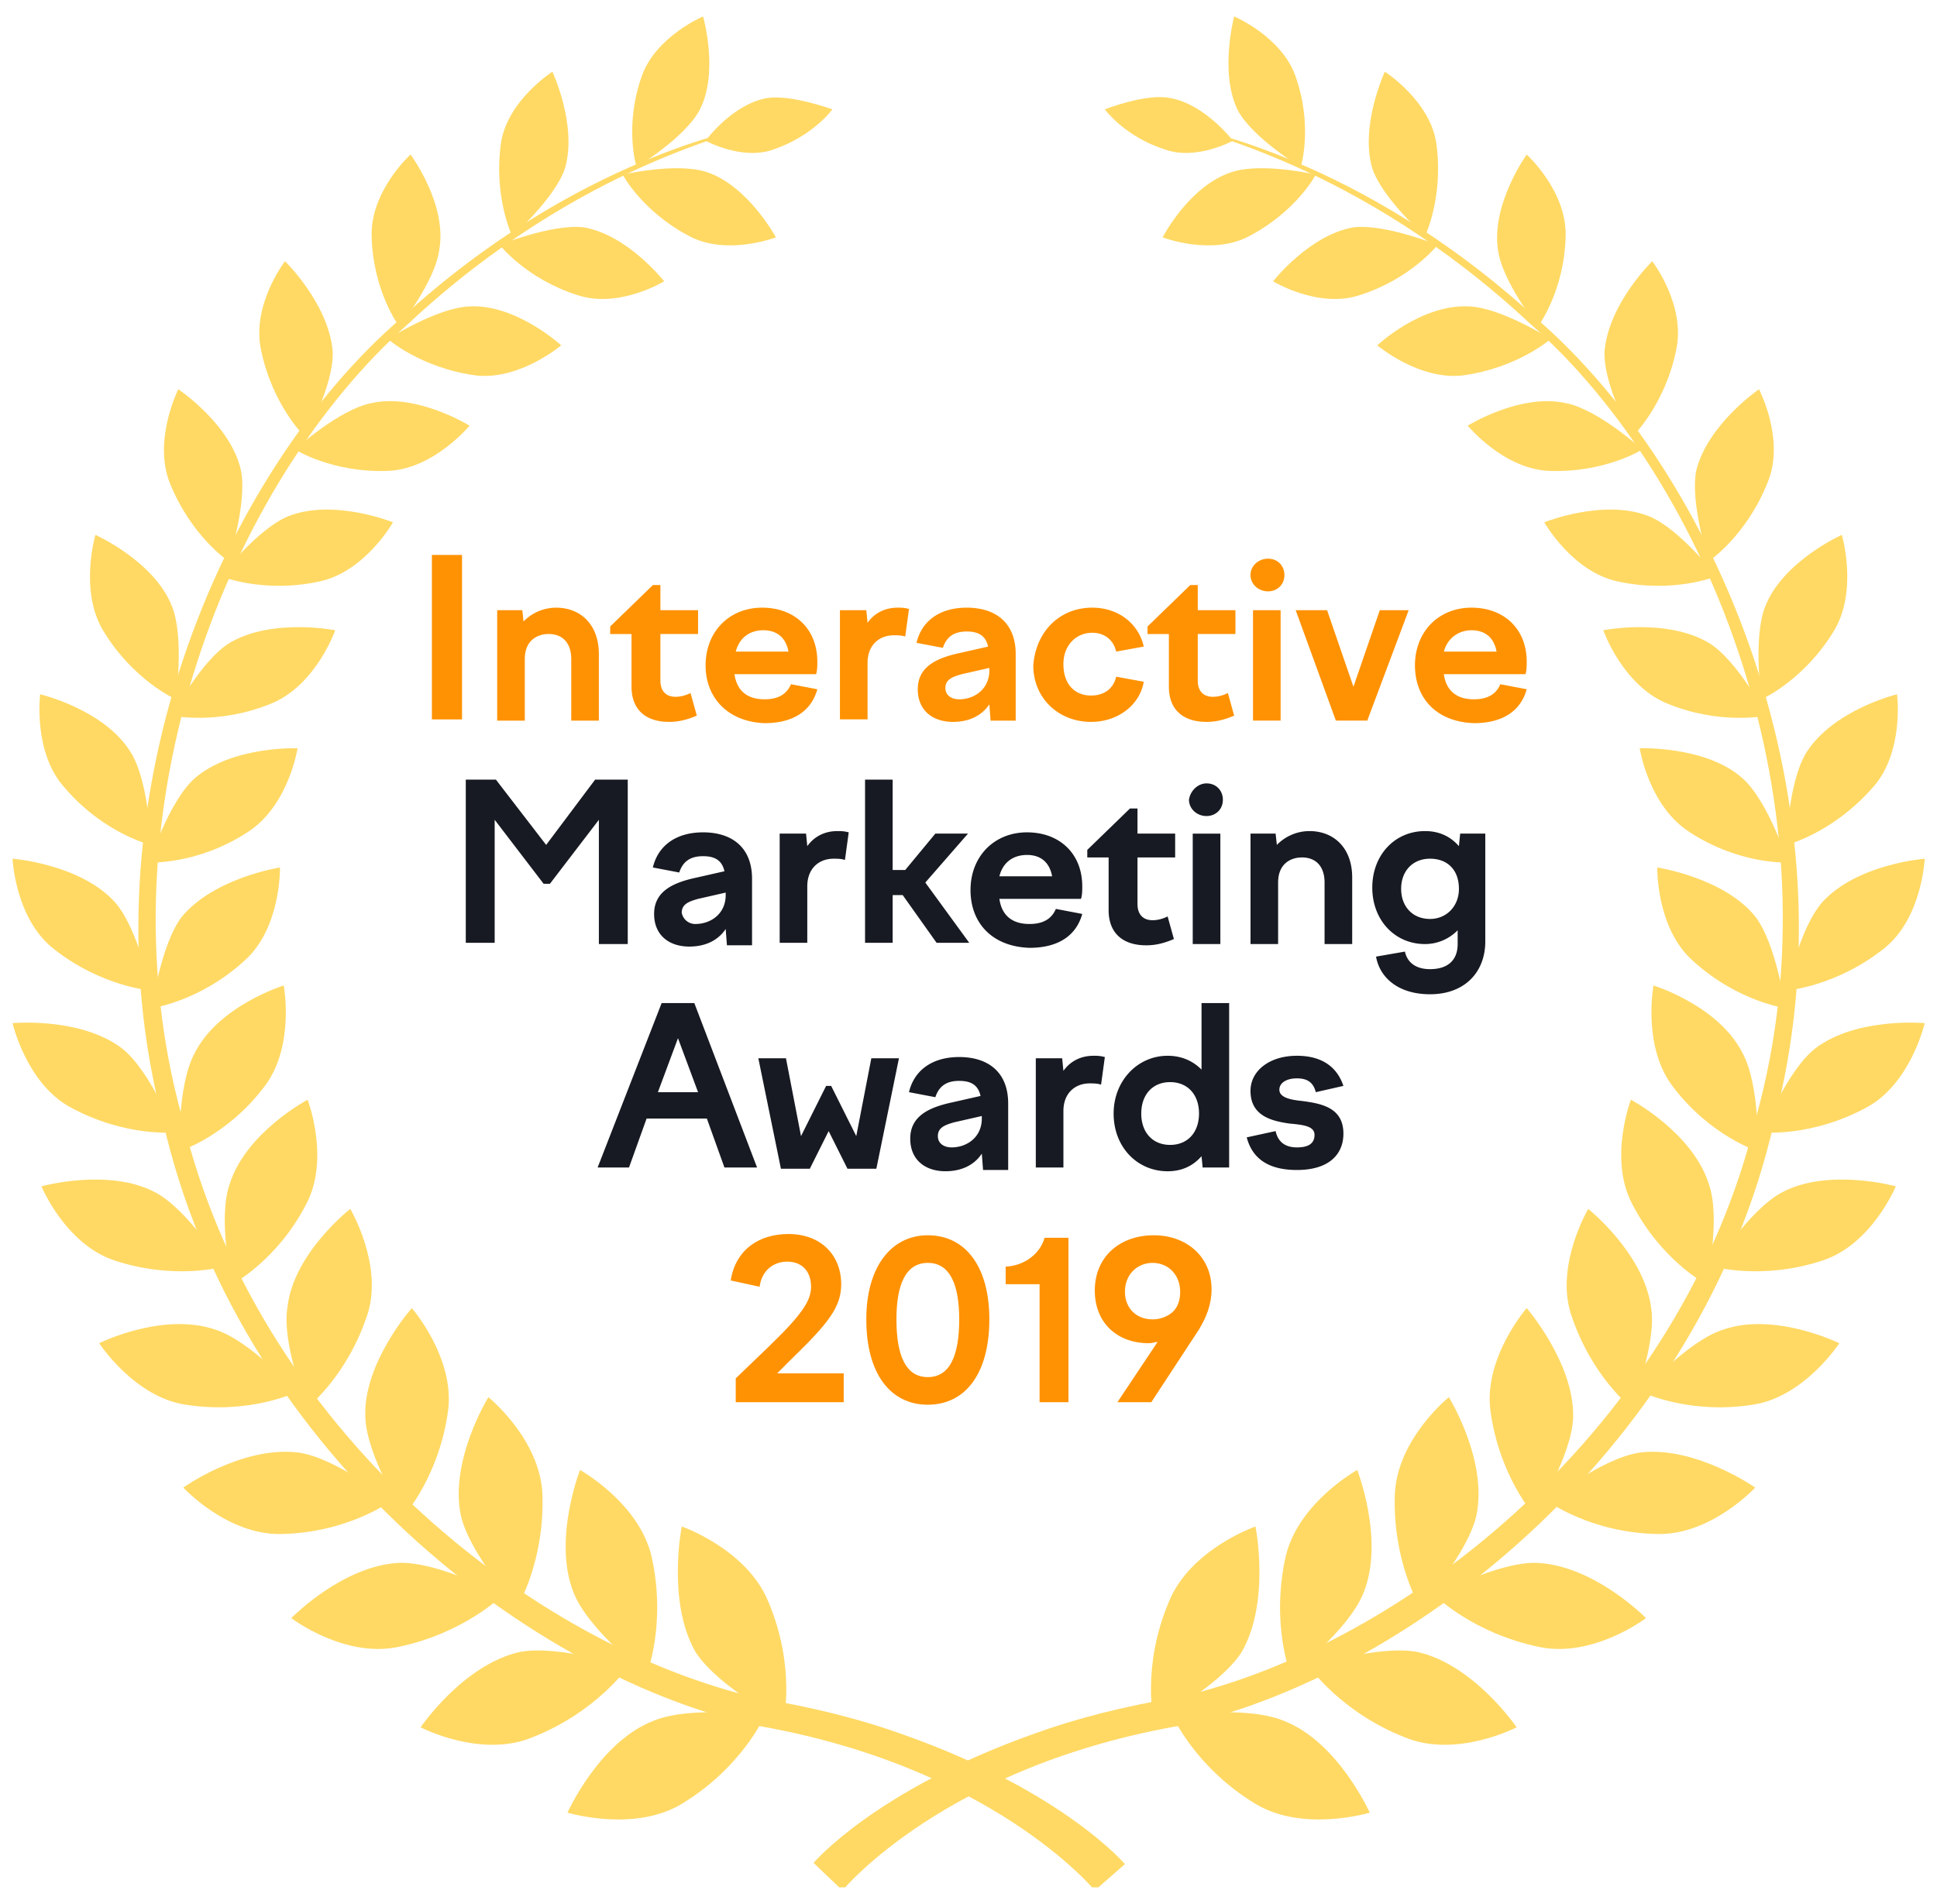 <svg width="118" height="116" fill="none" xmlns="http://www.w3.org/2000/svg"><g clip-path="url(#a)"><path d="M26.31 33.815h1.836v10.02h-1.835v-10.02ZM30.288 37.18h1.53l.076.688a2.777 2.777 0 0 1 1.988-.84c1.454 0 2.6.994 2.6 2.83v4.053H34.8v-3.748c0-.994-.535-1.53-1.377-1.53-.688 0-1.453.383-1.453 1.53v3.748h-1.682v-6.73ZM39.772 35.65h.459v1.53h2.294v1.453h-2.294v2.83c0 .689.382.995.918.995.306 0 .611-.077.917-.23l.383 1.377c-.536.23-1.071.382-1.683.382-1.453 0-2.294-.765-2.294-2.141v-3.213h-1.3v-.459l2.6-2.523ZM42.984 40.545c0-2.065 1.454-3.518 3.442-3.518 1.989 0 3.365 1.3 3.365 3.289 0 .23 0 .535-.076.765h-4.972c.154 1.07.842 1.53 1.836 1.53.918 0 1.377-.383 1.606-.918l1.606.306c-.382 1.376-1.53 2.065-3.212 2.065-2.218-.077-3.595-1.53-3.595-3.519Zm1.836-.84h3.212c-.153-.842-.688-1.301-1.53-1.301-.84 0-1.453.459-1.682 1.3ZM51.168 37.18h1.606l.077.765c.382-.535.994-.918 1.835-.918.23 0 .383 0 .689.077l-.23 1.682c-.23-.076-.459-.076-.688-.076-.918 0-1.606.612-1.606 1.682v3.442h-1.683V37.18ZM60.27 42.916c-.46.689-1.224 1.071-2.219 1.071-1.223 0-2.141-.688-2.141-1.988 0-1.377 1.147-1.913 2.6-2.218l1.683-.383c-.153-.688-.612-.918-1.3-.918-.765 0-1.224.306-1.453.995l-1.606-.306c.305-1.3 1.376-2.142 3.059-2.142 1.759 0 2.983.918 2.983 2.83v4.054h-1.53l-.076-.995Zm-1.836-.305c.918 0 1.836-.612 1.836-1.76v-.153l-1.683.383c-.536.153-.994.306-.994.841 0 .46.382.689.841.689ZM66.541 37.027c1.607 0 2.83.995 3.136 2.371l-1.682.306c-.153-.688-.689-1.147-1.454-1.147-.994 0-1.759.765-1.759 1.912 0 1.224.689 1.912 1.683 1.912.841 0 1.377-.459 1.53-1.147l1.682.306c-.229 1.377-1.53 2.447-3.212 2.447-1.989 0-3.518-1.453-3.518-3.442.153-2.065 1.606-3.518 3.594-3.518ZM72.507 35.65h.46v1.53h2.294v1.453h-2.295v2.83c0 .689.383.995.918.995.306 0 .612-.077.918-.23l.382 1.377c-.535.23-1.07.382-1.683.382-1.453 0-2.294-.765-2.294-2.141v-3.213h-1.3v-.459l2.6-2.523ZM77.25 34.044c.611 0 .994.46.994.995 0 .611-.46.994-.995.994-.611 0-1.07-.46-1.07-.995 0-.535.459-.994 1.07-.994Zm-.918 3.136h1.682v6.73h-1.682v-6.73ZM78.932 37.18h1.912l1.606 4.666 1.607-4.666h1.759l-2.524 6.73H81.38l-2.448-6.73ZM86.198 40.545c0-2.065 1.453-3.518 3.442-3.518s3.365 1.3 3.365 3.289c0 .23 0 .535-.076.765h-4.972c.153 1.07.842 1.53 1.836 1.53.918 0 1.377-.383 1.606-.918l1.606.306c-.382 1.376-1.53 2.065-3.212 2.065-2.294-.077-3.595-1.53-3.595-3.519Zm1.76-.84h3.212c-.153-.842-.689-1.301-1.53-1.301-.765 0-1.453.459-1.683 1.3Z" fill="#FF9202"/><path d="M28.223 47.506h1.988l3.06 3.977 2.983-3.977h1.988v10.019h-1.759v-7.572l-2.983 3.9h-.382l-2.983-3.9v7.495h-1.76v-9.942h-.152ZM44.208 56.607c-.459.689-1.224 1.071-2.218 1.071-1.224 0-2.142-.688-2.142-1.989 0-1.376 1.148-1.912 2.6-2.218l1.684-.382c-.153-.688-.612-.918-1.3-.918-.766 0-1.224.306-1.454.994l-1.606-.306c.306-1.3 1.377-2.141 3.06-2.141 1.758 0 2.982.918 2.982 2.83V57.6h-1.53l-.076-.994Zm-1.836-.306c.918 0 1.836-.612 1.836-1.759v-.153l-1.683.383c-.535.153-.994.306-.994.84a.832.832 0 0 0 .841.69ZM47.497 50.794h1.606l.076.765c.383-.535.994-.918 1.836-.918.23 0 .382 0 .688.077l-.23 1.683c-.229-.077-.458-.077-.688-.077-.917 0-1.606.612-1.606 1.683v3.442h-1.682v-6.655ZM58.97 50.794l-2.601 2.983 2.677 3.672h-1.989l-2.065-2.907h-.612v2.907h-1.682v-9.943h1.682v5.506h.765l1.836-2.218h1.988ZM59.123 54.236c0-2.065 1.453-3.518 3.441-3.518 1.989 0 3.366 1.3 3.366 3.289 0 .23 0 .535-.077.765h-4.971c.153 1.07.841 1.53 1.835 1.53.918 0 1.377-.383 1.606-.919l1.607.306c-.383 1.377-1.53 2.066-3.213 2.066-2.294-.077-3.594-1.53-3.594-3.519Zm1.759-.841h3.212c-.153-.842-.688-1.3-1.53-1.3-.764 0-1.453.382-1.682 1.3ZM68.836 49.265h.459v1.53h2.294v1.453h-2.294v2.83c0 .688.382.994.918.994.306 0 .611-.077.917-.23l.383 1.377c-.536.23-1.071.383-1.683.383-1.453 0-2.294-.765-2.294-2.142v-3.212h-1.3v-.46l2.6-2.523ZM73.501 47.735c.612 0 .995.459.995.994 0 .612-.46.995-.995.995-.611 0-1.07-.46-1.07-.995.076-.535.535-.994 1.07-.994Zm-.84 3.06h1.682v6.73H72.66v-6.73ZM76.179 50.794h1.53l.076.689a2.778 2.778 0 0 1 1.989-.842c1.453 0 2.6.995 2.6 2.83v4.054h-1.683v-3.748c0-.994-.535-1.53-1.376-1.53-.689 0-1.454.383-1.454 1.53v3.748H76.18v-6.73ZM86.81 50.641c.841 0 1.53.306 2.065.918l.077-.765h1.53v6.578c0 1.836-1.225 3.212-3.366 3.212-1.912 0-3.06-.994-3.289-2.294l1.76-.306c.152.688.688 1.07 1.529 1.07 1.07 0 1.683-.535 1.683-1.529v-.841a2.777 2.777 0 0 1-1.989.841c-1.836 0-3.212-1.453-3.212-3.442 0-1.988 1.376-3.442 3.212-3.442Zm.306 5.354c.994 0 1.76-.764 1.76-1.835 0-1.148-.69-1.836-1.76-1.836s-1.76.765-1.76 1.836c0 1.07.69 1.835 1.76 1.835ZM40.307 61.12h1.99l3.823 10.02h-1.988l-1.071-2.984H39.39l-1.071 2.983h-1.912l3.9-10.02Zm2.218 5.43-1.223-3.289-1.224 3.29h2.447ZM47.88 64.485l.917 4.742 1.53-3.06h.306l1.53 3.06.917-4.742h1.683l-1.377 6.73h-1.759l-1.147-2.294-1.147 2.295h-1.76l-1.376-6.73h1.682ZM59.81 70.298c-.458.688-1.223 1.07-2.217 1.07-1.224 0-2.142-.688-2.142-1.988 0-1.377 1.147-1.912 2.6-2.218l1.683-.382c-.153-.689-.612-.918-1.3-.918-.765 0-1.224.306-1.453.994l-1.607-.306c.306-1.3 1.377-2.141 3.06-2.141 1.759 0 2.983.917 2.983 2.83v4.053h-1.53l-.076-.994Zm-1.835-.383c.918 0 1.836-.611 1.836-1.759v-.153l-1.683.383c-.535.153-.994.306-.994.841 0 .46.382.688.841.688ZM63.1 64.485h1.606l.076.765c.383-.535.995-.918 1.836-.918.23 0 .382 0 .688.077l-.23 1.682c-.229-.076-.458-.076-.688-.076-.917 0-1.606.612-1.606 1.683v3.441H63.1v-6.654ZM73.272 71.216l-.076-.765c-.536.612-1.224.918-2.065.918-1.836 0-3.29-1.454-3.29-3.519 0-1.988 1.454-3.518 3.29-3.518.841 0 1.53.306 2.065.842V61.12h1.682v10.02h-1.606v.076Zm-3.748-3.365c0 1.147.689 1.912 1.76 1.912 1.07 0 1.759-.765 1.759-1.913 0-1.147-.689-1.912-1.76-1.912-1.07 0-1.758.765-1.758 1.912ZM75.95 69.304l1.758-.383c.153.689.612.994 1.3.994.689 0 1.071-.229 1.071-.764 0-.536-.688-.612-1.53-.689-1.07-.153-2.37-.459-2.37-1.988 0-1.224 1.147-2.142 2.83-2.142 1.53 0 2.447.689 2.83 1.836l-1.683.382c-.153-.612-.535-.841-1.147-.841-.689 0-1.071.306-1.071.688 0 .46.612.612 1.376.689 1.148.153 2.525.382 2.525 1.988 0 1.3-.918 2.218-2.83 2.218-1.53 0-2.677-.535-3.06-1.988Z" fill="#171A22"/><path d="M51.474 85.442H44.82v-1.453l1.989-1.913c2.065-1.988 2.6-2.83 2.6-3.67 0-.919-.535-1.53-1.453-1.53-.765 0-1.53.459-1.683 1.53l-1.759-.383c.306-1.912 1.76-2.83 3.518-2.83 1.989 0 3.213 1.3 3.213 3.06 0 1.376-.765 2.37-3.06 4.588l-.84.842h4.053v1.759h.076ZM52.774 80.394c0-3.212 1.53-5.125 3.748-5.125 2.295 0 3.748 1.913 3.748 5.125 0 3.289-1.453 5.2-3.748 5.2-2.294 0-3.748-1.911-3.748-5.2Zm1.836 0c0 2.141.535 3.518 1.912 3.518 1.377 0 1.912-1.377 1.912-3.518 0-2.065-.535-3.442-1.912-3.442-1.377 0-1.912 1.377-1.912 3.442ZM63.33 78.252h-2.066v-1.07c1.3-.077 2.142-.918 2.371-1.76h1.453v10.02H63.33v-7.19ZM73.807 78.558c0 .918-.306 1.683-.764 2.448l-2.907 4.436h-2.065l2.448-3.671c-.153 0-.306.076-.536.076-1.912 0-3.289-1.224-3.289-3.212 0-2.065 1.53-3.366 3.595-3.366 1.989 0 3.518 1.3 3.518 3.29Zm-5.277.153c0 .995.688 1.683 1.683 1.683.459 0 .841-.153 1.147-.383.382-.305.535-.764.535-1.3 0-.994-.688-1.759-1.682-1.759-.918 0-1.683.689-1.683 1.76Z" fill="#FF9202"/><path d="M66.694 115.194s-6.271-7.648-20.88-10.096C31.588 101.81 14.38 87.889 9.943 68.386c-5.125-19.35 3.518-39.543 14.532-49.027 10.86-9.943 21.11-11.472 20.957-11.625.23.306-9.943 2.065-20.575 12.008C14.073 29.302 5.89 49.265 11.09 68.08c4.513 18.968 21.34 32.276 35.183 35.412 3.289.536 6.272 1.3 8.796 2.218 9.713 3.442 13.461 7.878 13.461 7.878l-1.836 1.606Z" fill="#FFD964"/><path d="M51.321 115.194s6.272-7.648 20.88-10.096c14.227-3.288 31.436-17.209 35.872-36.712 5.124-19.35-3.519-39.543-14.532-49.027C82.68 9.416 72.43 7.887 72.66 7.734c-.23.306 9.942 2.065 20.574 12.008 10.784 9.484 18.968 29.446 13.767 48.261-4.513 18.969-21.416 32.277-35.183 35.413-3.289.535-6.272 1.3-8.796 2.218-9.713 3.442-13.461 7.878-13.461 7.878l1.76 1.682ZM41.53 93.014s3.978 1.377 5.278 4.589c1.683 3.977.918 7.266.918 7.266s-3.977-2.065-5.354-4.207c-1.759-3.06-.841-7.648-.841-7.648ZM34.57 110.452s4.054 1.224 6.96-.535c3.672-2.218 5.049-5.354 5.049-5.354s-4.436-.688-6.807.306c-3.29 1.3-5.201 5.583-5.201 5.583ZM35.335 89.572s3.595 1.989 4.36 5.278c.918 4.13-.306 7.189-.306 7.189s-3.518-2.677-4.436-4.971c-1.3-3.213.382-7.496.382-7.496ZM25.622 105.251s3.671 1.913 6.807.612c3.9-1.529 5.813-4.283 5.813-4.283s-4.207-1.377-6.578-.918c-3.442.765-6.042 4.589-6.042 4.589ZM29.752 85.136s3.136 2.524 3.29 5.89c.152 4.13-1.53 6.883-1.53 6.883s-2.907-3.212-3.442-5.584c-.689-3.365 1.682-7.189 1.682-7.189ZM17.744 98.597s3.212 2.448 6.501 1.759c4.054-.84 6.348-3.135 6.348-3.135s-3.824-2.066-6.271-1.99c-3.442.154-6.578 3.366-6.578 3.366ZM25.087 79.706s2.6 2.983 2.218 6.195c-.536 4.053-2.677 6.425-2.677 6.425s-2.295-3.595-2.371-5.966c-.153-3.29 2.83-6.654 2.83-6.654ZM11.166 90.643s2.678 2.906 5.966 2.83c4.054-.077 6.654-1.989 6.654-1.989s-3.288-2.677-5.66-2.983c-3.441-.382-6.96 2.142-6.96 2.142ZM21.34 73.663s1.988 3.366 1.07 6.349c-1.224 3.824-3.671 5.736-3.671 5.736s-1.607-3.824-1.224-6.119c.382-3.289 3.824-5.966 3.824-5.966ZM6.042 81.847s2.142 3.289 5.277 3.748c3.901.612 6.731-.765 6.731-.765s-2.753-3.136-4.971-3.824c-3.213-1.071-7.037.841-7.037.841ZM18.739 67.01s1.377 3.594-.077 6.347c-1.759 3.442-4.512 4.895-4.512 4.895s-.918-3.977-.153-6.118c.994-3.136 4.742-5.125 4.742-5.125ZM2.524 72.287s1.453 3.518 4.436 4.512c3.671 1.224 6.654.383 6.654.383s-2.141-3.442-4.13-4.513c-2.83-1.53-6.96-.382-6.96-.382ZM17.285 60.049s.689 3.671-1.147 6.119c-2.294 3.06-5.2 3.977-5.2 3.977s-.154-3.977.917-5.966c1.453-2.906 5.43-4.13 5.43-4.13ZM.765 62.343s.841 3.672 3.518 5.125c3.365 1.836 6.348 1.53 6.348 1.53S9.178 65.25 7.42 63.873c-2.524-1.912-6.654-1.53-6.654-1.53ZM17.056 52.86s.076 3.67-2.142 5.66c-2.753 2.523-5.66 2.906-5.66 2.906s.536-3.901 1.836-5.584c1.989-2.37 5.966-2.983 5.966-2.983ZM.765 52.324s.153 3.671 2.524 5.507c2.906 2.294 5.889 2.524 5.889 2.524s-.765-3.824-2.218-5.43C4.818 52.63.765 52.324.765 52.324ZM18.126 45.593s-.535 3.519-3.06 5.125c-3.059 1.988-5.965 1.835-5.965 1.835s1.147-3.67 2.753-5.124c2.295-1.989 6.272-1.836 6.272-1.836ZM2.447 42.305s-.459 3.594 1.53 5.736c2.37 2.753 5.2 3.442 5.2 3.442s-.076-3.825-1.223-5.66c-1.606-2.6-5.507-3.518-5.507-3.518ZM20.422 38.404s-1.148 3.289-3.825 4.436c-3.289 1.377-6.119.765-6.119.765s1.76-3.365 3.519-4.436c2.6-1.53 6.425-.765 6.425-.765ZM5.813 32.591s-.994 3.365.459 5.813c1.835 3.06 4.436 4.206 4.436 4.206s.535-3.747-.23-5.66c-1.07-2.753-4.665-4.359-4.665-4.359ZM23.94 31.826s-1.683 2.983-4.437 3.595c-3.442.765-6.042-.306-6.042-.306s2.218-2.906 4.13-3.671c2.753-1.071 6.348.382 6.348.382ZM10.86 23.719s-1.53 3.06-.535 5.66c1.3 3.289 3.595 4.818 3.595 4.818s1.147-3.518.765-5.507c-.612-2.83-3.824-4.971-3.824-4.971ZM28.605 25.937s-2.142 2.6-4.895 2.753c-3.442.153-5.736-1.3-5.736-1.3s2.677-2.447 4.665-2.83c2.754-.612 5.966 1.377 5.966 1.377ZM17.362 15.917s-2.065 2.677-1.453 5.43c.688 3.366 2.677 5.278 2.677 5.278s1.759-3.136 1.682-5.2c-.23-2.907-2.906-5.508-2.906-5.508ZM34.189 21.042s-2.524 2.141-5.201 1.835c-3.366-.458-5.354-2.217-5.354-2.217s2.983-1.913 4.971-1.99c2.83-.152 5.584 2.372 5.584 2.372ZM25.01 9.416s-2.447 2.218-2.37 4.972c.076 3.365 1.682 5.507 1.682 5.507s2.218-2.754 2.448-4.742c.459-2.754-1.76-5.737-1.76-5.737ZM40.46 17.141s-2.754 1.683-5.278.842c-3.135-.995-4.742-3.06-4.742-3.06s3.213-1.3 5.125-1.07c2.677.458 4.895 3.288 4.895 3.288ZM33.653 4.368s-2.753 1.76-3.136 4.36c-.459 3.289.688 5.66.688 5.66s2.6-2.295 3.213-4.13c.765-2.6-.765-5.89-.765-5.89ZM47.267 14.464s-2.983 1.147-5.277-.076c-2.907-1.53-4.054-3.748-4.054-3.748s3.289-.765 5.124-.153c2.524.841 4.207 3.977 4.207 3.977ZM42.831 1.003s-2.906 1.224-3.748 3.671c-1.07 3.06-.306 5.507-.306 5.507s2.907-1.76 3.825-3.442c1.223-2.294.229-5.736.229-5.736ZM42.984 8.575s2.218 1.224 4.13.535c2.448-.841 3.595-2.447 3.595-2.447s-2.524-.918-3.977-.689c-2.142.383-3.748 2.6-3.748 2.6Z" fill="#FFD964"/><path d="M76.484 93.014s-3.977 1.377-5.277 4.589c-1.683 3.977-.918 7.266-.918 7.266s3.977-2.065 5.354-4.207c1.76-3.06.841-7.648.841-7.648ZM83.445 110.452s-4.054 1.224-6.96-.535c-3.672-2.218-5.049-5.354-5.049-5.354s4.437-.688 6.808.306c3.288 1.3 5.2 5.583 5.2 5.583ZM82.68 89.572s-3.595 1.989-4.36 5.278c-.918 4.13.306 7.189.306 7.189s3.518-2.677 4.436-4.972c1.3-3.212-.382-7.495-.382-7.495ZM92.393 105.251s-3.671 1.913-6.807.612c-3.9-1.529-5.813-4.283-5.813-4.283s4.207-1.377 6.578-.918c3.441.765 6.042 4.589 6.042 4.589ZM88.263 85.136s-3.136 2.524-3.289 5.89c-.153 4.13 1.53 6.883 1.53 6.883s2.906-3.213 3.442-5.584c.688-3.365-1.683-7.19-1.683-7.19ZM100.271 98.597s-3.212 2.448-6.5 1.759c-4.055-.841-6.35-3.135-6.35-3.135s3.825-2.066 6.196-1.99c3.518.154 6.654 3.366 6.654 3.366ZM93.005 79.706s-2.6 2.983-2.218 6.195c.535 4.053 2.677 6.425 2.677 6.425s2.294-3.595 2.37-5.966c.077-3.29-2.829-6.654-2.829-6.654ZM106.925 90.643s-2.677 2.906-5.966 2.83c-4.053-.077-6.654-1.989-6.654-1.989s3.289-2.677 5.66-2.983c3.365-.382 6.96 2.142 6.96 2.142ZM96.753 73.663s-1.989 3.366-1.071 6.349c1.224 3.824 3.671 5.736 3.671 5.736s1.606-3.824 1.224-6.119c-.459-3.289-3.824-5.966-3.824-5.966ZM112.05 81.847s-2.142 3.289-5.278 3.748c-3.901.612-6.73-.765-6.73-.765s2.753-3.136 4.971-3.824c3.136-1.071 7.037.841 7.037.841ZM99.353 67.01s-1.376 3.594.077 6.347c1.759 3.442 4.513 4.895 4.513 4.895s.917-3.977.153-6.118c-.995-3.136-4.743-5.125-4.743-5.125ZM115.492 72.287s-1.454 3.518-4.436 4.512c-3.672 1.224-6.655.383-6.655.383s2.142-3.442 4.131-4.513c2.829-1.53 6.96-.382 6.96-.382ZM100.73 60.049s-.688 3.671 1.147 6.119c2.295 3.06 5.201 3.977 5.201 3.977s.153-3.977-.918-5.966c-1.453-2.906-5.43-4.13-5.43-4.13ZM117.251 62.343s-.842 3.672-3.519 5.125c-3.365 1.836-6.348 1.53-6.348 1.53s1.453-3.748 3.213-5.125c2.524-1.912 6.654-1.53 6.654-1.53ZM100.959 52.86s-.076 3.67 2.142 5.66c2.753 2.523 5.66 2.906 5.66 2.906s-.536-3.9-1.836-5.584c-1.912-2.37-5.966-2.983-5.966-2.983ZM117.251 52.324s-.153 3.671-2.524 5.507c-2.907 2.294-5.89 2.524-5.89 2.524s.765-3.824 2.218-5.43c2.142-2.295 6.196-2.6 6.196-2.6ZM99.889 45.593s.535 3.519 3.059 5.125c3.059 1.988 5.966 1.836 5.966 1.836s-1.147-3.672-2.754-5.125c-2.218-1.989-6.271-1.836-6.271-1.836ZM115.568 42.305s.459 3.594-1.53 5.736c-2.447 2.753-5.201 3.442-5.201 3.442s.077-3.825 1.224-5.66c1.683-2.6 5.507-3.518 5.507-3.518ZM97.67 38.404s1.148 3.289 3.825 4.436c3.288 1.377 6.118.765 6.118.765s-1.759-3.366-3.518-4.436c-2.6-1.53-6.425-.765-6.425-.765ZM112.203 32.591s.994 3.365-.459 5.813c-1.836 3.06-4.436 4.206-4.436 4.206s-.536-3.747.229-5.66c1.071-2.753 4.666-4.359 4.666-4.359ZM94.076 31.826s1.682 2.983 4.436 3.595c3.442.765 6.042-.306 6.042-.306s-2.218-2.906-4.13-3.671c-2.754-1.071-6.348.382-6.348.382ZM107.155 23.719s1.606 3.06.535 5.66c-1.3 3.288-3.595 4.818-3.595 4.818s-1.147-3.518-.765-5.507c.689-2.83 3.825-4.971 3.825-4.971ZM89.41 25.937s2.142 2.6 4.895 2.753c3.442.153 5.737-1.3 5.737-1.3s-2.677-2.447-4.666-2.83c-2.754-.612-5.966 1.377-5.966 1.377ZM100.653 15.917s2.066 2.677 1.454 5.43c-.689 3.366-2.677 5.278-2.677 5.278s-1.76-3.136-1.683-5.2c.23-2.907 2.906-5.508 2.906-5.508ZM83.903 21.042s2.524 2.141 5.201 1.835c3.366-.458 5.354-2.218 5.354-2.218s-2.983-1.912-4.971-1.988c-2.907-.153-5.584 2.37-5.584 2.37ZM93.005 9.416s2.448 2.218 2.371 4.972c-.076 3.365-1.683 5.507-1.683 5.507s-2.218-2.754-2.447-4.742c-.382-2.754 1.76-5.737 1.76-5.737ZM77.555 17.141s2.754 1.683 5.278.842c3.136-.995 4.742-3.06 4.742-3.06s-3.213-1.3-5.125-1.07c-2.677.458-4.895 3.288-4.895 3.288ZM84.362 4.368s2.754 1.76 3.136 4.36c.46 3.289-.688 5.66-.688 5.66s-2.6-2.295-3.213-4.13c-.764-2.6.765-5.89.765-5.89ZM70.825 14.464s2.983 1.147 5.277-.076c2.907-1.53 4.054-3.748 4.054-3.748s-3.289-.765-5.125-.153c-2.6.841-4.206 3.977-4.206 3.977ZM75.184 1.003s2.907 1.224 3.748 3.671c1.071 3.06.306 5.507.306 5.507s-2.906-1.76-3.824-3.442c-1.147-2.294-.23-5.736-.23-5.736ZM75.108 8.575s-2.219 1.224-4.13.535c-2.448-.765-3.672-2.447-3.672-2.447s2.524-.995 3.977-.689c2.142.383 3.825 2.6 3.825 2.6Z" fill="#FFD964"/></g><defs><clipPath id="a"><path fill="#fff" transform="translate(0 .003)" d="M0 0h118v115H0z"/></clipPath></defs></svg>